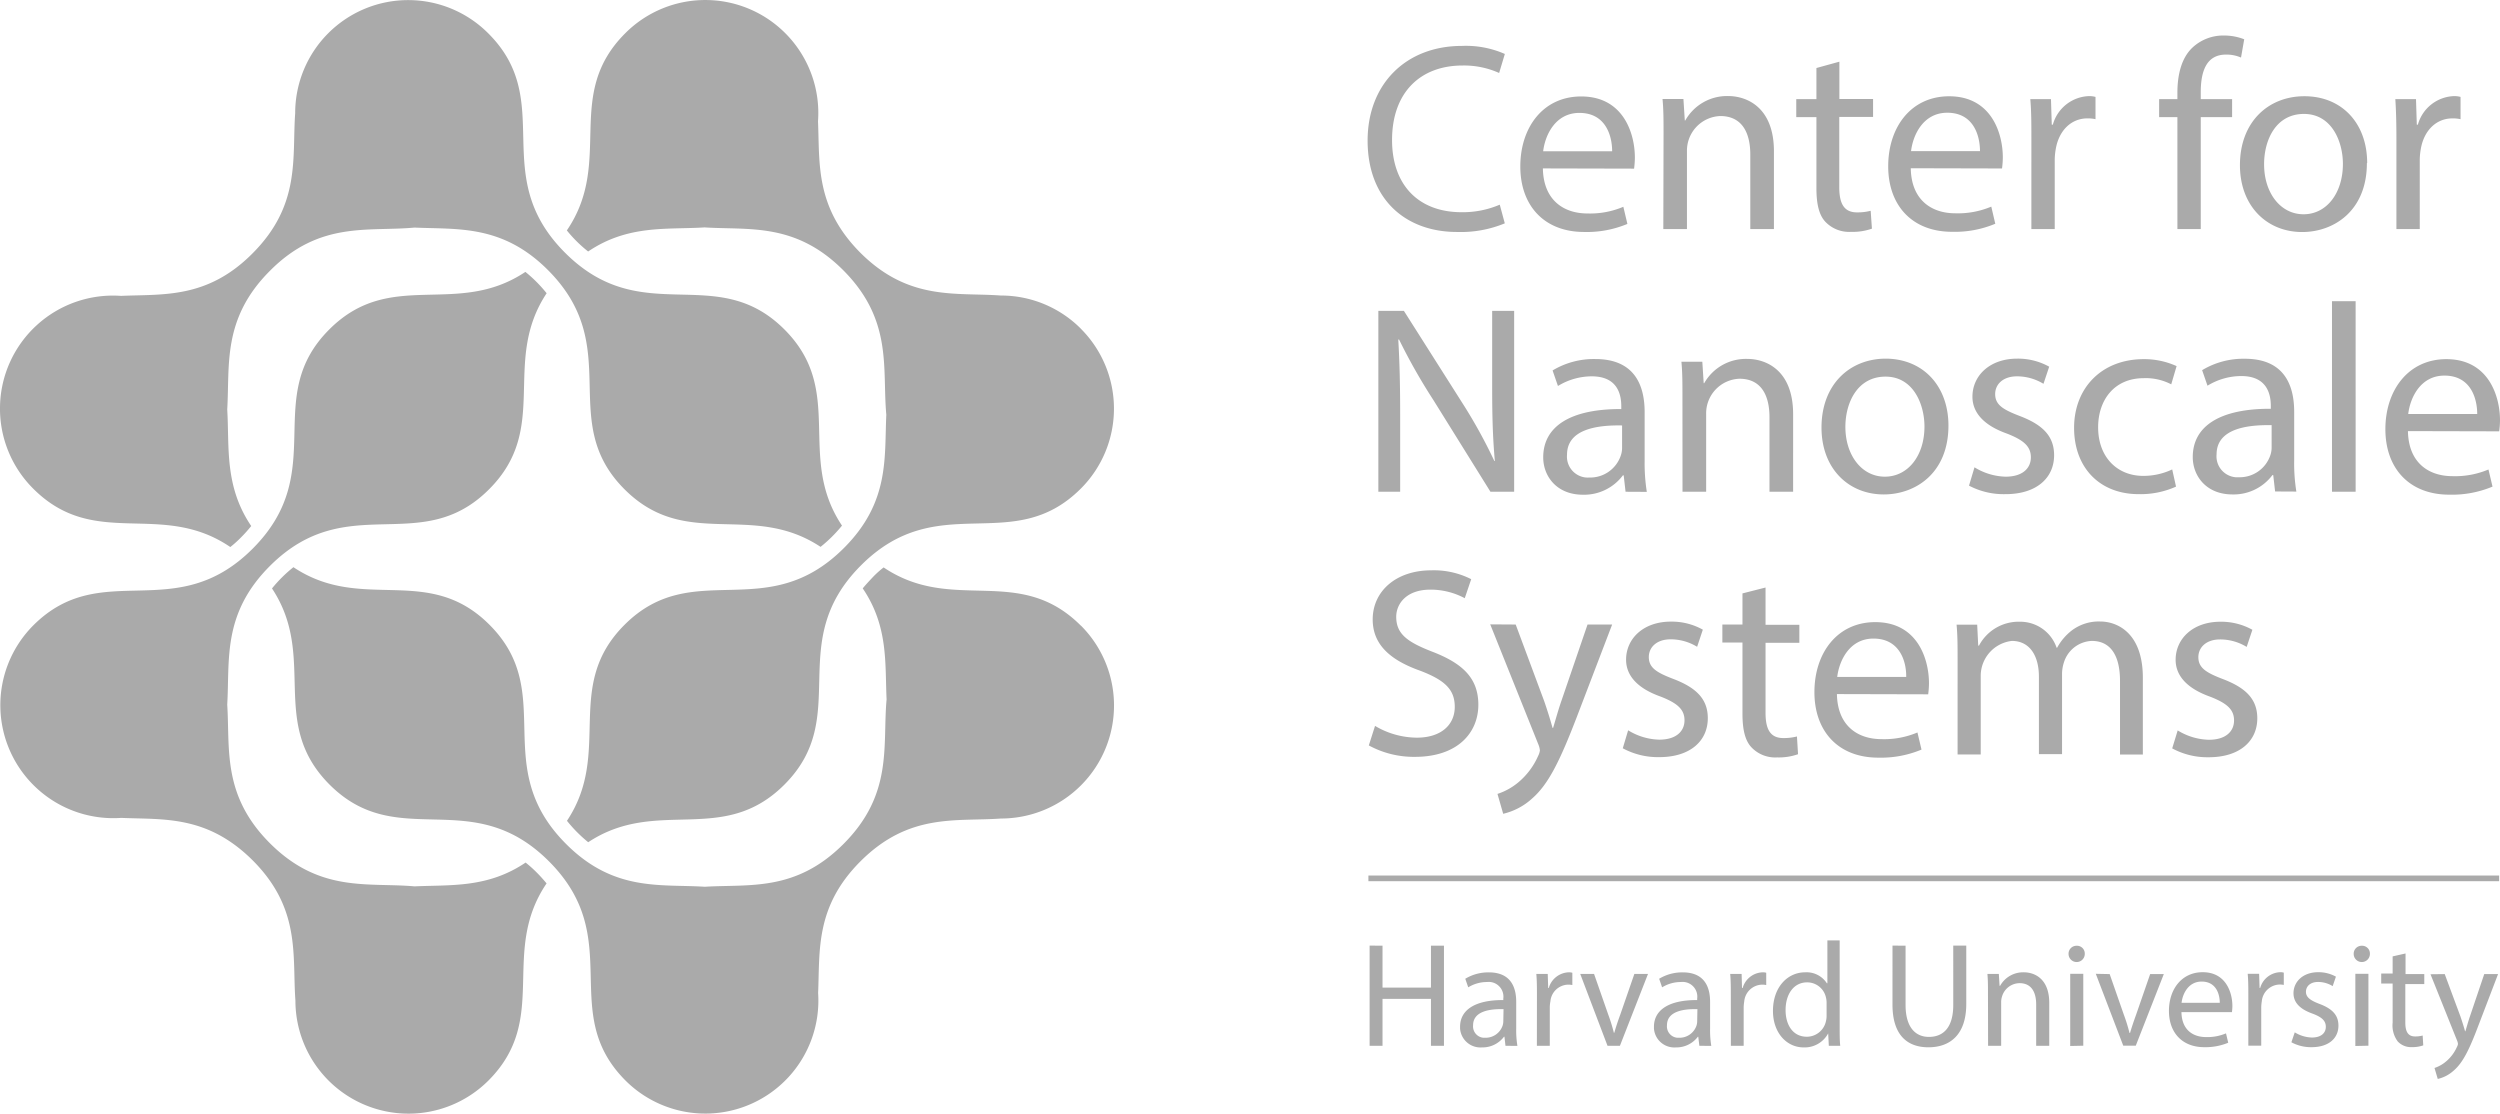 <svg xmlns="http://www.w3.org/2000/svg" width="437.77" height="195.01" viewBox="0 0 437.77 195.01"><title>cns</title><path d="M47.27,47.39c-8.38,8.39-7,16.48-7.47,24.27.4,6.57-.53,13.41,4.2,20.41a24.31,24.31,0,0,1-1.79,2,19.84,19.84,0,0,1-1.87,1.68c-12.15-8.27-23.67.62-34.51-10.22A19.79,19.79,0,0,1,21.2,51.77c7.4-.32,15.09.53,23-7.41,8.53-8.53,6.93-16.71,7.5-24.59A19.79,19.79,0,0,1,85.53,5.82c12,12-.16,24.81,13.43,38.4s26.41,1.44,38.41,13.43c10.79,10.8,2,22.26,10.08,34.35a24.43,24.43,0,0,1-3.75,3.72c-12.09-8-23.54.71-34.33-10.08-12-12,.17-24.81-13.43-38.41-8-8-15.84-7.07-23.34-7.42C64.48,40.57,56,38.59,47.27,47.39Zm142,62.12c-10.86-10.86-22.37-2-34.53-10.19a17.38,17.38,0,0,0-1.86,1.67c-.63.67-1.23,1.31-1.8,2,4.53,6.68,3.88,13.18,4.18,19.44-.74,8.11,1.21,16.56-7.56,25.33-8.39,8.4-16.49,7-24.28,7.48-7.75-.5-15.88.92-24.27-7.48-13.59-13.59-1.43-26.41-13.43-38.4-10.79-10.8-22.24-2-34.33-10.08A24.43,24.43,0,0,0,47.64,103c8,12.1-.7,23.55,10.08,34.35,12,12,24.82-.16,38.41,13.43s1.43,26.41,13.43,38.41a19.79,19.79,0,0,0,33.71-15.35c.32-7.42-.54-15.09,7.41-23.05,8.53-8.53,16.72-6.93,24.61-7.5a19.79,19.79,0,0,0,14-33.78Zm-142-10.44c-8.39,8.39-7,16.49-7.47,24.27.5,7.76-.92,15.88,7.47,24.27,8.77,8.77,17.23,6.83,25.34,7.56,6.28-.3,12.76.34,19.44-4.17a22.72,22.72,0,0,1,2,1.8c.62.62,1.16,1.24,1.67,1.85-8.24,12.16.65,23.68-10.19,34.53a19.8,19.8,0,0,1-33.79-14c-.57-7.89,1-16.09-7.5-24.58-8-7.95-15.63-7.1-23-7.42a19.79,19.79,0,0,1-15.41-33.7c12-12,24.81.17,38.41-13.43s1.43-26.41,13.43-38.4c10.79-10.8,22.25-2,34.34-10.08a24.36,24.36,0,0,1,3.72,3.74c-8,12.09.72,23.54-10.08,34.33C73.66,97.66,60.85,85.5,47.27,99.07Zm142-41.56a19.73,19.73,0,0,0-14-5.8c-7.89-.58-16.1,1-24.61-7.5-7.94-8-7.09-15.64-7.41-23A19.79,19.79,0,0,0,109.48,5.8c-10.85,10.86-1.94,22.36-10.21,34.51A23.31,23.31,0,0,0,103,44c7-4.74,13.81-3.8,20.38-4.22,7.76.5,15.87-.91,24.26,7.47,8.77,8.77,6.83,17.23,7.57,25.34-.36,7.49.63,15.29-7.43,23.34-13.6,13.6-26.41,1.44-38.41,13.44-10.79,10.78-2.05,22.24-10.08,34.32a24.43,24.43,0,0,0,3.72,3.75c12.1-8,23.56.71,34.35-10.08,12-12-.16-24.82,13.43-38.41s26.48-1.43,38.48-13.43a19.79,19.79,0,0,0,0-28h0Zm74.24-18.44a20.15,20.15,0,0,1-8.37,1.51c-8.93,0-15.65-5.64-15.65-16C239.49,14.67,246.21,8,256,8a16.91,16.91,0,0,1,7.52,1.41l-1,3.33a15,15,0,0,0-6.39-1.31c-7.43,0-12.36,4.74-12.36,13.06,0,7.69,4.47,12.63,12.19,12.63a16.45,16.45,0,0,0,6.67-1.32Zm6.67-9.62c.1,5.59,3.67,7.89,7.81,7.89a14.87,14.87,0,0,0,6.28-1.17l.71,3a18.39,18.39,0,0,1-7.57,1.41c-7,0-11.18-4.61-11.18-11.47s4-12.26,10.66-12.26c7.43,0,9.4,6.53,9.4,10.71a15.52,15.52,0,0,1-.14,1.93Zm12.13-3c0-2.64-1.08-6.72-5.74-6.72-4.18,0-6,3.85-6.34,6.72Zm9-3c0-2.35,0-4.28-.18-6.16h3.66l.24,3.76h.09a8.38,8.38,0,0,1,7.52-4.27c3.15,0,8,1.87,8,9.68V40.07h-4.14V27c0-3.67-1.36-6.72-5.26-6.72a6.06,6.06,0,0,0-5.83,6.15V40.07h-4.14Zm30.79-12.69v6.53H328v3.15h-5.92V32.74c0,2.82.8,4.41,3.1,4.41a9.22,9.22,0,0,0,2.4-.28L327.8,40a10.15,10.15,0,0,1-3.66.56,5.75,5.75,0,0,1-4.47-1.74c-1.17-1.22-1.59-3.24-1.59-5.92V20.47h-3.53V17.32h3.53V11.87Zm12.5,18.66c.09,5.59,3.66,7.89,7.8,7.89a15,15,0,0,0,6.3-1.17l.7,3a18.31,18.31,0,0,1-7.56,1.41c-7,0-11.19-4.61-11.19-11.47s4-12.26,10.67-12.26c7.43,0,9.4,6.53,9.4,10.71a15.52,15.52,0,0,1-.14,1.93Zm12.12-3c0-2.64-1.08-6.72-5.73-6.72-4.18,0-6,3.85-6.34,6.72Zm9-2c0-2.68,0-5-.19-7.1h3.62l.14,4.47h.19a6.81,6.81,0,0,1,6.3-5,4.21,4.21,0,0,1,1.17.14v3.9a6.08,6.08,0,0,0-1.41-.14c-2.91,0-5,2.2-5.54,5.31a11.26,11.26,0,0,0-.19,1.92V40.07h-4.09Zm25.57,15.65V20.47h-3.2V17.32h3.2V16.24c0-3.19.7-6.11,2.63-7.94a7.9,7.9,0,0,1,5.54-2.12,9.66,9.66,0,0,1,3.53.66l-.56,3.2a6.29,6.29,0,0,0-2.64-.52c-3.52,0-4.41,3.1-4.41,6.58v1.22h5.49v3.15h-5.49v19.6Zm33.18-11.56c0,8.41-5.83,12.08-11.33,12.08-6.16,0-10.9-4.52-10.9-11.71,0-7.61,5-12.07,11.28-12.07C410.1,16.81,414.52,21.55,414.52,28.51Zm-18,.23c0,5,2.87,8.74,6.91,8.74s6.89-3.71,6.89-8.83c0-3.86-1.93-8.74-6.82-8.74S396.47,24.42,396.47,28.74Zm23.17-4.32c0-2.68-.05-5-.19-7.1h3.62l.14,4.47h.19a6.82,6.82,0,0,1,6.3-5,4.21,4.21,0,0,1,1.17.14v3.9a6.08,6.08,0,0,0-1.41-.14c-2.91,0-5,2.2-5.54,5.31a11.26,11.26,0,0,0-.19,1.92V40.07h-4.09ZM241.37,86.07V54.39h4.47l10.15,16a89.62,89.62,0,0,1,5.69,10.29h.09c-.38-4.23-.47-8.08-.47-13V54.39h3.85V86.07H261L251,70A102.41,102.41,0,0,1,245,59.42h-.14c.23,4,.33,7.8.33,13.06V86.07Zm43.29,0-.33-2.87h-.14a8.48,8.48,0,0,1-7,3.39c-4.6,0-6.95-3.25-6.95-6.54,0-5.5,4.88-8.5,13.67-8.46v-.47c0-1.88-.51-5.26-5.17-5.26a11.36,11.36,0,0,0-5.92,1.69l-.94-2.72a14,14,0,0,1,7.47-2c7,0,8.65,4.74,8.65,9.3v8.51a32.09,32.09,0,0,0,.38,5.45Zm-.61-11.61c-4.52-.09-9.64.71-9.64,5.12a3.67,3.67,0,0,0,3.35,4,5,5,0,0,0,.55,0,5.66,5.66,0,0,0,5.5-3.81,4.16,4.16,0,0,0,.24-1.31Zm10.57-5c0-2.35,0-4.28-.18-6.16h3.66l.24,3.76h.09A8.38,8.38,0,0,1,306,62.81c3.15,0,8,1.87,8,9.68V86.07h-4.14V73c0-3.67-1.36-6.72-5.26-6.72a6.06,6.06,0,0,0-5.83,6.15V86.07h-4.14Zm46.58,5c0,8.41-5.83,12.08-11.33,12.08-6.16,0-10.9-4.52-10.9-11.71,0-7.61,5-12.07,11.28-12.07C336.78,62.81,341.2,67.55,341.2,74.51Zm-18.05.23c0,5,2.87,8.74,6.91,8.74S337,79.77,337,74.65c0-3.86-1.93-8.74-6.82-8.74S323.15,70.42,323.15,74.74Zm22.61,7.1a10.85,10.85,0,0,0,5.45,1.64c3,0,4.42-1.5,4.42-3.38s-1.18-3-4.23-4.18c-4.09-1.46-6-3.72-6-6.44,0-3.67,3-6.67,7.85-6.67a11.27,11.27,0,0,1,5.59,1.41l-1,3a8.88,8.88,0,0,0-4.65-1.31c-2.45,0-3.81,1.41-3.81,3.1,0,1.88,1.36,2.72,4.32,3.85,3.95,1.51,6,3.48,6,6.86,0,4-3.1,6.82-8.5,6.82A13,13,0,0,1,344.8,85Zm35.29,3.38a15.12,15.12,0,0,1-6.53,1.32c-6.86,0-11.32-4.65-11.32-11.61S368,62.85,375.41,62.85a13.67,13.67,0,0,1,5.74,1.22l-.94,3.19a9.64,9.64,0,0,0-4.8-1.08c-5.21,0-8,3.86-8,8.6,0,5.27,3.38,8.51,7.89,8.51a11.74,11.74,0,0,0,5.08-1.13Zm17.35.85-.33-2.87h-.14a8.48,8.48,0,0,1-7,3.39c-4.6,0-6.95-3.25-6.95-6.54,0-5.5,4.88-8.5,13.67-8.46v-.47c0-1.88-.52-5.26-5.17-5.26a11.36,11.36,0,0,0-5.92,1.69l-.94-2.72a14,14,0,0,1,7.47-2c7,0,8.65,4.74,8.65,9.3v8.51a31.09,31.09,0,0,0,.38,5.45Zm-.61-11.61c-4.52-.09-9.64.71-9.64,5.12a3.67,3.67,0,0,0,3.35,4,5,5,0,0,0,.55,0,5.66,5.66,0,0,0,5.5-3.81,4.16,4.16,0,0,0,.24-1.31ZM408.36,52.7h4.14V86.07h-4.14Zm13.3,22.75c.1,5.59,3.67,7.89,7.8,7.89a15,15,0,0,0,6.3-1.17l.71,3a18.39,18.39,0,0,1-7.57,1.41c-7,0-11.19-4.61-11.19-11.47s4.05-12.26,10.67-12.26c7.43,0,9.4,6.53,9.4,10.71a15.52,15.52,0,0,1-.14,1.93Zm12.13-3c0-2.64-1.08-6.72-5.74-6.72-4.18,0-6,3.85-6.34,6.72Zm-193,54.62a14.48,14.48,0,0,0,7.33,2.06c4.18,0,6.63-2.2,6.63-5.4,0-3-1.7-4.65-6-6.3-5.17-1.83-8.37-4.51-8.37-9,0-4.94,4.09-8.6,10.25-8.6a14.41,14.41,0,0,1,7,1.55l-1.13,3.33a12.71,12.71,0,0,0-6-1.5c-4.33,0-6,2.58-6,4.75,0,3,1.92,4.41,6.3,6.11,5.35,2.06,8.08,4.65,8.08,9.3,0,4.89-3.62,9.12-11.09,9.12a16.45,16.45,0,0,1-8.09-2Zm24.63-17.75,5,13.44c.52,1.51,1.08,3.29,1.45,4.66h.1c.42-1.37.89-3.11,1.46-4.75L278,109.32h4.31l-6.2,16.22c-3,7.8-5,11.79-7.81,14.24a11.32,11.32,0,0,1-5.07,2.68l-1-3.48a11,11,0,0,0,3.62-2,12.63,12.63,0,0,0,3.48-4.61,3,3,0,0,0,.33-1,3.66,3.66,0,0,0-.28-1.08l-8.42-21Zm19.69,18.52a10.85,10.85,0,0,0,5.45,1.64c3,0,4.42-1.5,4.42-3.38s-1.18-3-4.23-4.18c-4.09-1.46-6-3.72-6-6.44,0-3.67,3-6.67,7.85-6.67a11.17,11.17,0,0,1,5.59,1.41l-1,3a8.88,8.88,0,0,0-4.65-1.31c-2.45,0-3.81,1.41-3.81,3.1,0,1.88,1.36,2.72,4.33,3.85,3.94,1.51,6,3.48,6,6.86,0,4-3.1,6.82-8.5,6.82a12.94,12.94,0,0,1-6.39-1.55Zm24.06-25v6.53h5.92v3.15h-5.92v12.27c0,2.82.8,4.41,3.1,4.41a9.22,9.22,0,0,0,2.4-.28l.19,3.11a10.17,10.17,0,0,1-3.67.56,5.73,5.73,0,0,1-4.46-1.74c-1.18-1.22-1.6-3.24-1.6-5.92V112.47h-3.52v-3.15h3.52v-5.45Zm12.5,18.66c.1,5.59,3.67,7.89,7.81,7.89a14.91,14.91,0,0,0,6.29-1.17l.71,3a18.39,18.39,0,0,1-7.57,1.41c-7,0-11.18-4.61-11.18-11.47s4-12.26,10.66-12.26c7.43,0,9.4,6.53,9.4,10.71a15.52,15.52,0,0,1-.14,1.93Zm12.13-3c.05-2.64-1.08-6.72-5.73-6.72-4.19,0-6,3.85-6.35,6.72Zm9-3c0-2.35,0-4.28-.18-6.16h3.61l.18,3.67h.14a7.85,7.85,0,0,1,7.15-4.18,6.73,6.73,0,0,1,6.44,4.55h.09a9.66,9.66,0,0,1,2.54-3,7.82,7.82,0,0,1,5-1.59c3,0,7.47,2,7.47,9.86v13.44h-4V119.19c0-4.37-1.6-7-4.94-7a5.34,5.34,0,0,0-4.88,3.76,6.64,6.64,0,0,0-.33,2.07v14h-4.05V118.44c0-3.62-1.59-6.25-4.74-6.25a6.16,6.16,0,0,0-5.45,6.16v13.72h-4.05Zm38.54,12.36a10.89,10.89,0,0,0,5.46,1.64c3,0,4.41-1.5,4.41-3.38s-1.17-3-4.23-4.18c-4.08-1.46-6-3.72-6-6.44,0-3.67,3-6.67,7.85-6.67a11.27,11.27,0,0,1,5.59,1.41l-1,3a8.92,8.92,0,0,0-4.66-1.31c-2.44,0-3.8,1.41-3.8,3.1,0,1.88,1.36,2.72,4.32,3.85,3.95,1.51,6,3.48,6,6.86,0,4-3.1,6.82-8.51,6.82a12.94,12.94,0,0,1-6.39-1.55Zm-139.24,37.7v7.34h8.48v-7.34h2.28v17.53h-2.28v-8.22h-8.48v8.22h-2.26V165.54Zm21.53,17.53-.18-1.59h-.08a4.69,4.69,0,0,1-3.85,1.87,3.58,3.58,0,0,1-3.84-3.3c0-.1,0-.21,0-.31,0-3,2.7-4.71,7.57-4.68v-.26a2.58,2.58,0,0,0-2.23-2.9,2.66,2.66,0,0,0-.63,0,6.24,6.24,0,0,0-3.28.93l-.52-1.5a7.8,7.8,0,0,1,4.13-1.12c3.85,0,4.79,2.62,4.79,5.15v4.72a16.76,16.76,0,0,0,.21,3Zm-.34-6.42c-2.5-.06-5.33.39-5.33,2.83a2,2,0,0,0,1.8,2.18h.36a3.14,3.14,0,0,0,3-2.1,2.61,2.61,0,0,0,.13-.73Zm5.85-2.24c0-1.48,0-2.76-.11-3.93h2l.08,2.47h.1a3.78,3.78,0,0,1,3.48-2.75,2,2,0,0,1,.65.08v2.15a3.43,3.43,0,0,0-.78-.07,3.19,3.19,0,0,0-3.06,2.93,5.47,5.47,0,0,0-.11,1.07v6.71h-2.26Zm10-3.93,2.47,7.08a30,30,0,0,1,1,3.22h.08c.28-1,.64-2.08,1.06-3.22l2.45-7.08h2.39l-4.92,12.59H281.5l-4.78-12.59Zm18.44,12.59-.19-1.59h-.07a4.69,4.69,0,0,1-3.85,1.87,3.58,3.58,0,0,1-3.84-3.3c0-.1,0-.21,0-.31,0-3,2.7-4.71,7.57-4.68v-.26a2.58,2.58,0,0,0-2.23-2.9,2.66,2.66,0,0,0-.63,0,6.24,6.24,0,0,0-3.28.93l-.52-1.5a7.8,7.8,0,0,1,4.13-1.12c3.85,0,4.79,2.62,4.79,5.15v4.72a16.76,16.76,0,0,0,.21,3Zm-.34-6.42c-2.5-.06-5.33.39-5.33,2.83a2,2,0,0,0,1.8,2.18h.36a3.14,3.14,0,0,0,3-2.1,2.61,2.61,0,0,0,.13-.73Zm5.85-2.24c0-1.48,0-2.76-.11-3.93h2l.07,2.47h.11a3.78,3.78,0,0,1,3.48-2.75,2,2,0,0,1,.65.08v2.15a3.43,3.43,0,0,0-.78-.07,3.22,3.22,0,0,0-3.07,2.93,7.6,7.6,0,0,0-.1,1.07v6.71H303.1Zm19.06-9.8v15.21c0,1.12,0,2.39.1,3.25h-2l-.11-2.18h0a4.67,4.67,0,0,1-4.29,2.46c-3,0-5.38-2.57-5.38-6.39,0-4.19,2.57-6.76,5.64-6.76a4.23,4.23,0,0,1,3.8,1.92H320v-7.51Zm-2.29,11a3.74,3.74,0,0,0-.11-1,3.36,3.36,0,0,0-3.3-2.65c-2.36,0-3.77,2.08-3.77,4.86,0,2.55,1.25,4.66,3.72,4.66a3.43,3.43,0,0,0,3.35-2.73,3.74,3.74,0,0,0,.11-1Zm13.83-10.07v10.38c0,3.92,1.74,5.59,4.08,5.59,2.6,0,4.27-1.72,4.27-5.59V165.54h2.28v10.22c0,5.38-2.83,7.59-6.63,7.59-3.58,0-6.29-2-6.29-7.48V165.54Zm14.43,8.35c0-1.3,0-2.37-.1-3.41h2l.13,2.08h.1a4.61,4.61,0,0,1,4.16-2.36c1.74,0,4.44,1,4.44,5.36v7.51h-2.29v-7.26c0-2-.75-3.71-2.91-3.71a3.24,3.24,0,0,0-3.07,2.34,3.16,3.16,0,0,0-.15,1.06v7.57h-2.29ZM365.07,167a1.42,1.42,0,0,1-2.84,0,1.39,1.39,0,0,1,1.35-1.43h.08a1.36,1.36,0,0,1,1.41,1.31Zm-2.55,16.12V170.48h2.29v12.59Zm6.91-12.59,2.47,7.08a30,30,0,0,1,1,3.22H373c.29-1,.66-2.08,1.07-3.22l2.45-7.08h2.39L374,183.07h-2.19L367,170.48ZM382,177.19c.05,3.1,2,4.37,4.31,4.37a8.33,8.33,0,0,0,3.49-.65l.39,1.64a10.37,10.37,0,0,1-4.19.78c-3.87,0-6.19-2.55-6.19-6.35s2.24-6.78,5.91-6.78c4.1,0,5.2,3.61,5.2,5.93a9.45,9.45,0,0,1-.08,1.06Zm6.71-1.63c0-1.46-.6-3.72-3.18-3.72-2.31,0-3.33,2.13-3.51,3.72Zm5-1.15c0-1.48,0-2.76-.11-3.93h2l.08,2.47h.11a3.78,3.78,0,0,1,3.48-2.75,2,2,0,0,1,.65.08v2.15a3.43,3.43,0,0,0-.78-.07,3.22,3.22,0,0,0-3.07,2.93,7.6,7.6,0,0,0-.1,1.07v6.71h-2.26Zm8.13,6.32a6,6,0,0,0,3,.91c1.66,0,2.44-.83,2.44-1.87s-.65-1.69-2.34-2.32c-2.26-.8-3.32-2-3.32-3.56,0-2,1.63-3.69,4.34-3.69a6.28,6.28,0,0,1,3.09.78l-.57,1.66a4.85,4.85,0,0,0-2.57-.73c-1.36,0-2.11.78-2.11,1.72s.75,1.51,2.39,2.13c2.19.83,3.3,1.93,3.3,3.8,0,2.21-1.71,3.77-4.7,3.77a7.19,7.19,0,0,1-3.54-.86ZM415,167a1.42,1.42,0,1,1-2.84,0,1.39,1.39,0,0,1,1.35-1.43h.08a1.36,1.36,0,0,1,1.41,1.31Zm-2.55,16.12V170.48h2.29v12.59Zm8.79-16.2v3.61h3.28v1.75H421.2V179c0,1.56.44,2.45,1.71,2.45a4.94,4.94,0,0,0,1.33-.16l.1,1.72a5.66,5.66,0,0,1-2,.31,3.16,3.16,0,0,1-2.47-1,4.68,4.68,0,0,1-.89-3.28v-6.86h-2v-1.75h2v-3Zm6.86,3.61,2.76,7.44c.28.83.6,1.82.8,2.57h.06c.23-.75.49-1.71.8-2.62l2.5-7.39h2.42l-3.44,9c-1.63,4.32-2.75,6.53-4.31,7.88a6.17,6.17,0,0,1-2.81,1.48l-.57-1.92a6,6,0,0,0,2-1.12,7,7,0,0,0,1.92-2.54,1.57,1.57,0,0,0,.19-.55,2,2,0,0,0-.16-.6l-4.65-11.6ZM239.63,153.27h198v1h-198Z" transform="translate(-0.01 0.04)" fill="#aaa"/></svg>